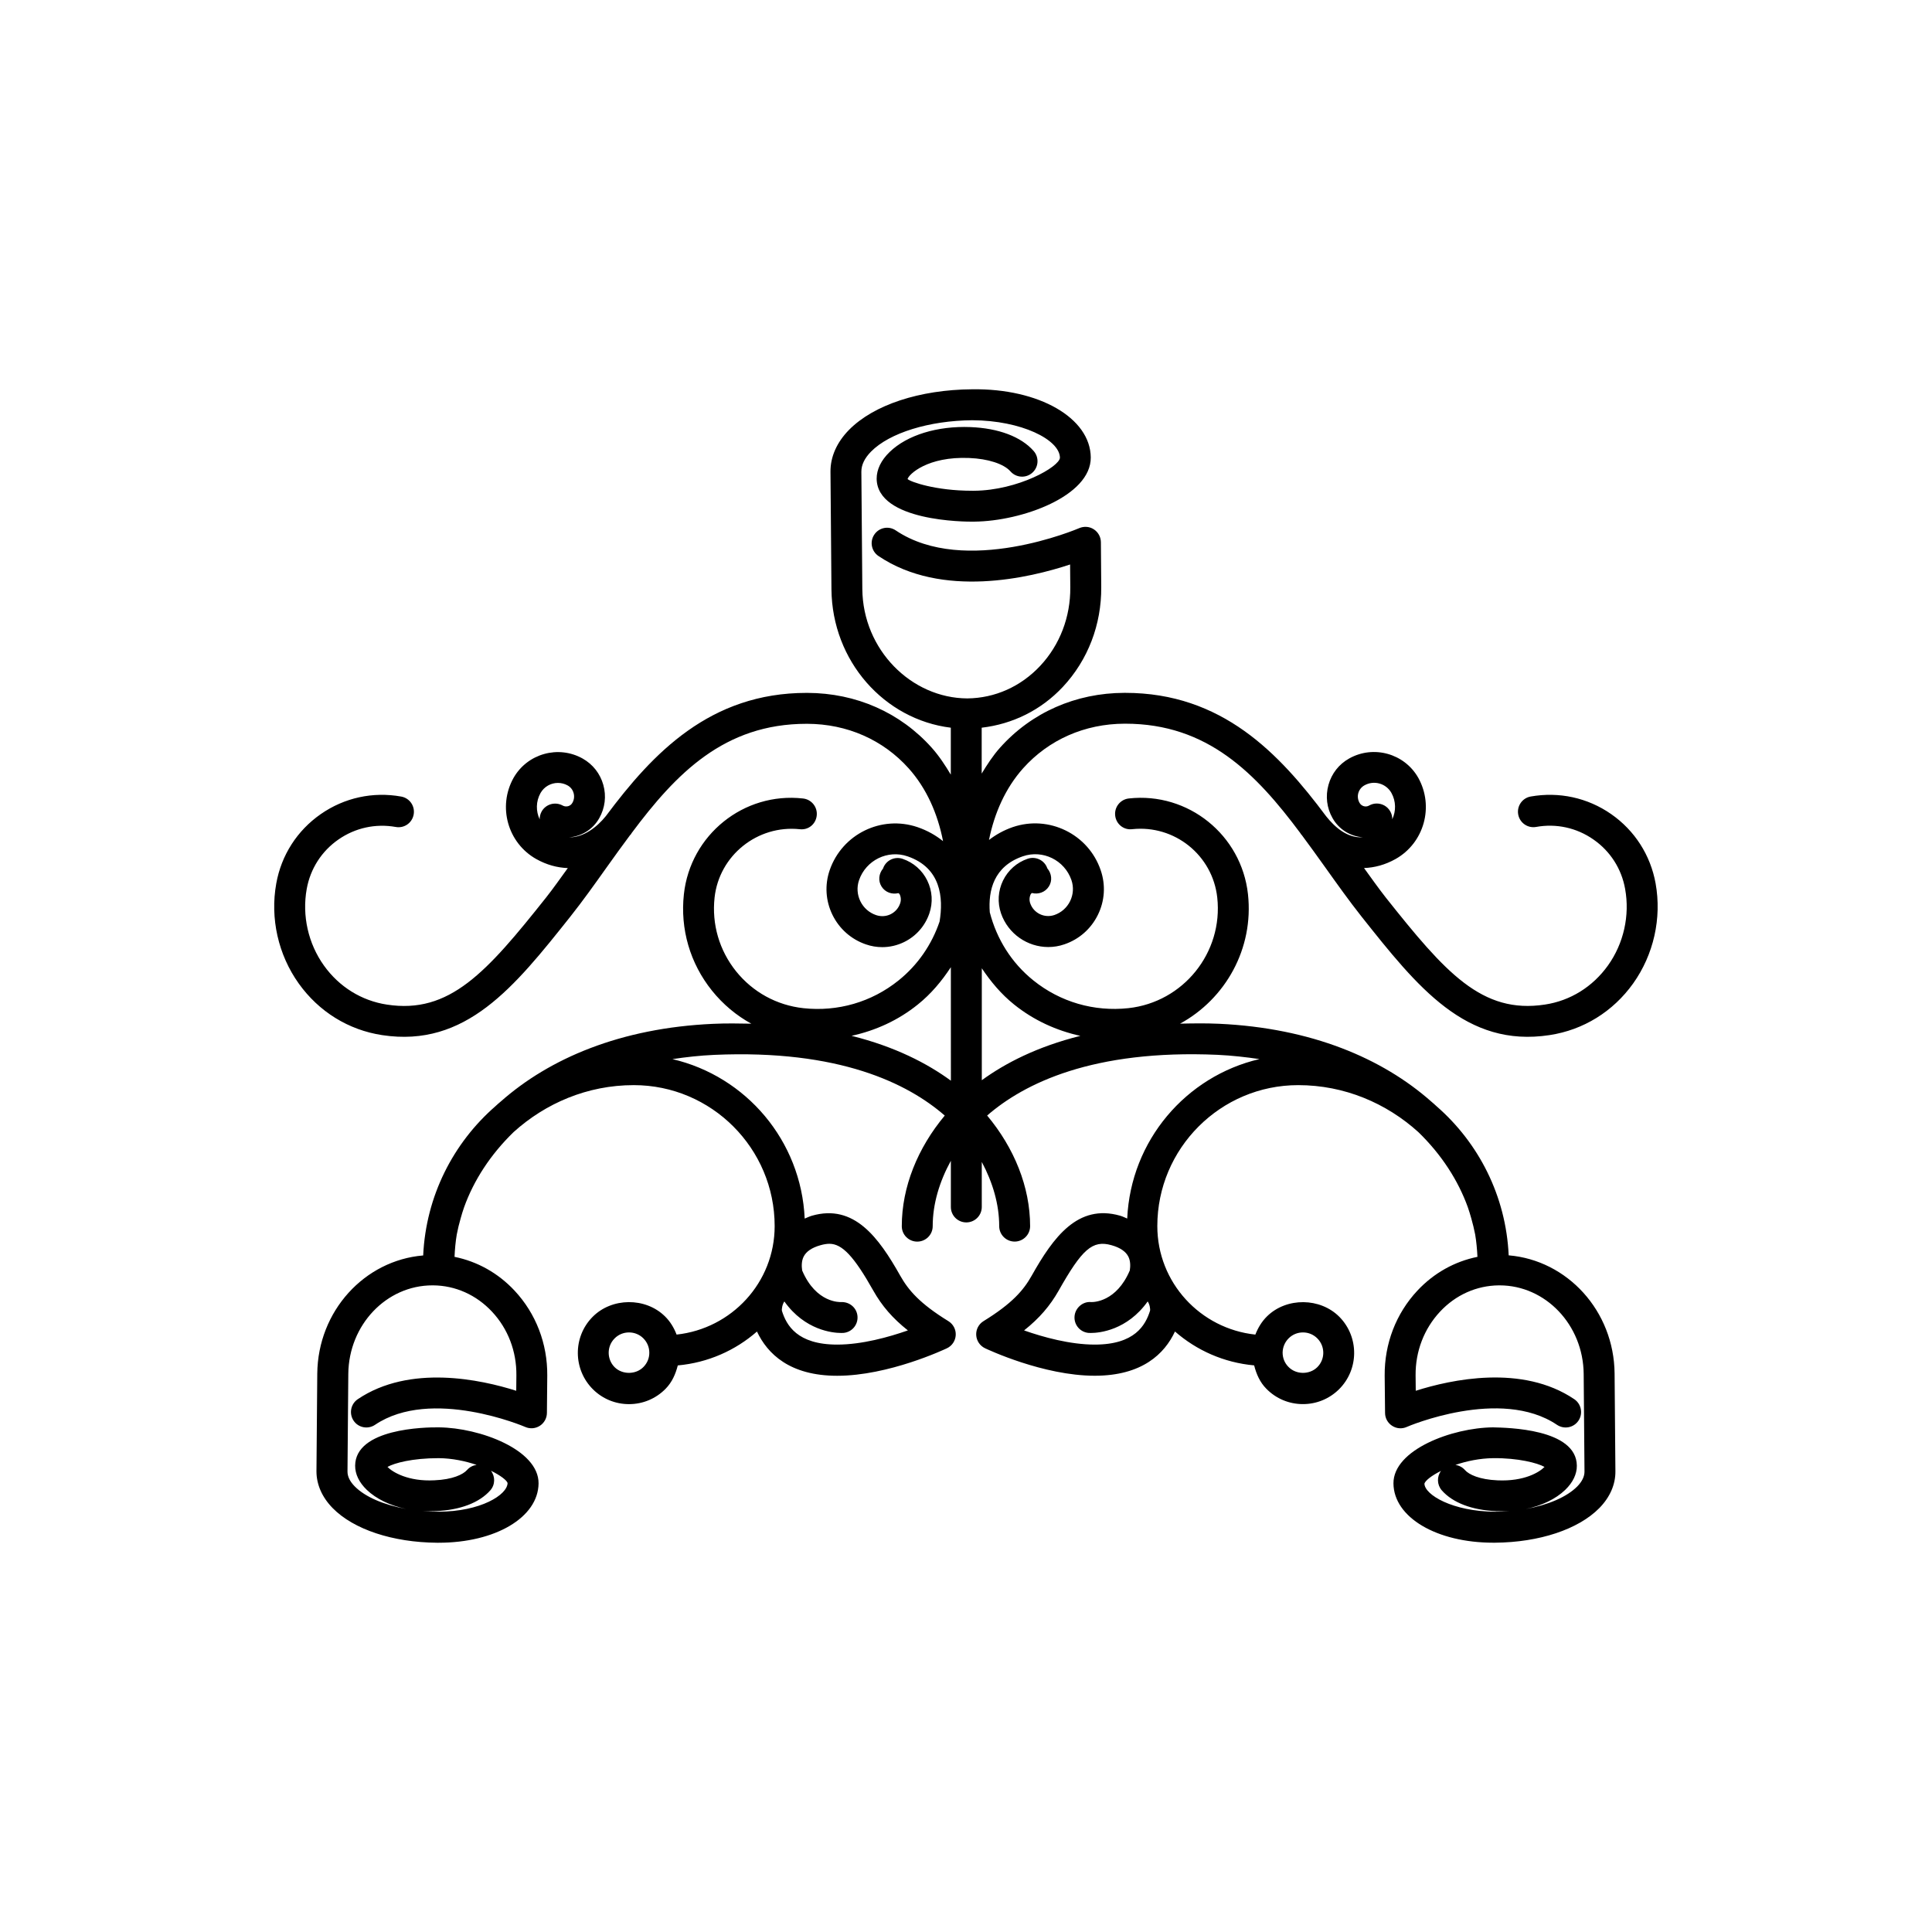 <?xml version="1.0" encoding="utf-8"?>
<!-- Generator: Adobe Illustrator 16.0.4, SVG Export Plug-In . SVG Version: 6.00 Build 0)  -->
<!DOCTYPE svg PUBLIC "-//W3C//DTD SVG 1.1//EN" "http://www.w3.org/Graphics/SVG/1.1/DTD/svg11.dtd">
<svg version="1.1" id="Layer_1" xmlns="http://www.w3.org/2000/svg" xmlns:xlink="http://www.w3.org/1999/xlink" x="0px" y="0px"
	 width="50px" height="50px" viewBox="0 0 50 50" enable-background="new 0 0 50 50" xml:space="preserve">
<g>
	<path d="M29.104,18.729c0.004,0,0.01,0,0.017,0c2.134,0,3.38,1.288,4.534,2.835c0.004,0.005,0.004,0.012,0.009,0.018
		c0.008,0.011,0.019,0.018,0.026,0.029c0.203,0.272,0.402,0.55,0.604,0.832c0.313,0.439,0.623,0.874,0.944,1.28
		c1.447,1.823,2.699,3.398,4.867,3.065c0.873-0.133,1.639-0.607,2.16-1.335c0.531-0.745,0.744-1.688,0.582-2.59
		c-0.132-0.732-0.541-1.37-1.15-1.794c-0.61-0.425-1.35-0.585-2.084-0.455c-0.217,0.039-0.361,0.247-0.322,0.464
		c0.039,0.217,0.246,0.362,0.464,0.323c0.521-0.094,1.048,0.021,1.483,0.325c0.436,0.303,0.727,0.757,0.82,1.279
		c0.125,0.69-0.037,1.413-0.445,1.983c-0.395,0.551-0.973,0.911-1.629,1.01c-1.635,0.251-2.582-0.833-4.121-2.771
		c-0.19-0.242-0.375-0.505-0.562-0.762c0.272-0.01,0.548-0.083,0.817-0.234c0.738-0.416,1.001-1.357,0.587-2.101
		c-0.356-0.63-1.159-0.854-1.789-0.5c-0.265,0.148-0.454,0.39-0.535,0.682s-0.045,0.597,0.104,0.859
		c0.166,0.297,0.466,0.474,0.783,0.498c-0.401,0.024-0.721-0.26-0.947-0.543c-1.219-1.635-2.698-3.195-5.203-3.195
		c-0.006,0-0.014,0-0.02,0c-1.26,0.004-2.404,0.508-3.219,1.421c-0.182,0.204-0.331,0.435-0.473,0.668v-1.187
		c0.795-0.093,1.533-0.45,2.101-1.057c0.649-0.694,1.001-1.612,0.993-2.584l-0.009-1.16c-0.001-0.134-0.069-0.259-0.183-0.333
		c-0.111-0.073-0.252-0.084-0.377-0.031c-0.029,0.013-2.959,1.265-4.749,0.059c-0.184-0.125-0.433-0.075-0.555,0.108
		c-0.124,0.183-0.075,0.432,0.108,0.555c1.644,1.109,3.919,0.564,4.959,0.219l0.005,0.59c0.007,0.766-0.269,1.488-0.777,2.032
		c-0.503,0.538-1.174,0.838-1.889,0.844c-1.446-0.007-2.702-1.256-2.716-2.83l-0.025-3.036c-0.001-0.176,0.083-0.351,0.25-0.521
		c0.477-0.485,1.505-0.803,2.621-0.812c1.273,0.005,2.264,0.504,2.268,0.971c-0.014,0.234-1.08,0.844-2.222,0.854
		c-0.016,0-0.032,0-0.049,0c-0.949,0-1.598-0.231-1.672-0.303c0.031-0.123,0.517-0.59,1.594-0.545
		c0.487,0.019,0.897,0.152,1.069,0.347c0.146,0.166,0.398,0.183,0.564,0.036c0.166-0.146,0.182-0.398,0.036-0.564
		c-0.325-0.37-0.907-0.59-1.639-0.619c-0.854-0.033-1.634,0.206-2.087,0.644c-0.222,0.214-0.338,0.453-0.337,0.693
		c0.013,1.1,2.284,1.117,2.527,1.11c1.235-0.011,3.022-0.663,3.014-1.661c-0.008-1.02-1.336-1.79-3.072-1.764
		c-1.357,0.01-2.548,0.403-3.185,1.051c-0.317,0.323-0.483,0.7-0.479,1.086l0.025,3.04c0.017,1.86,1.369,3.37,3.089,3.581v1.215
		c-0.146-0.244-0.302-0.482-0.491-0.694c-0.816-0.914-1.959-1.418-3.22-1.422c-0.007,0-0.013,0-0.02,0
		c-2.499,0-3.978,1.555-5.195,3.187c-0.229,0.285-0.579,0.557-0.954,0.552c0.316-0.024,0.616-0.201,0.782-0.497
		c0.149-0.264,0.187-0.569,0.105-0.861c-0.081-0.291-0.271-0.533-0.534-0.681c-0.63-0.354-1.433-0.129-1.79,0.501
		c-0.415,0.743-0.15,1.684,0.588,2.099c0.269,0.151,0.544,0.224,0.817,0.234c-0.188,0.257-0.371,0.521-0.562,0.762
		c-1.539,1.938-2.498,3.021-4.12,2.771c-0.656-0.1-1.235-0.459-1.629-1.01c-0.408-0.57-0.57-1.293-0.446-1.983
		c0.094-0.522,0.385-0.977,0.82-1.279c0.435-0.303,0.963-0.418,1.484-0.325c0.219,0.04,0.425-0.105,0.464-0.323
		c0.039-0.218-0.105-0.425-0.323-0.464c-0.732-0.132-1.473,0.03-2.083,0.455c-0.61,0.425-1.019,1.062-1.15,1.794
		c-0.163,0.901,0.05,1.845,0.582,2.59c0.521,0.729,1.287,1.203,2.159,1.335c2.165,0.329,3.42-1.243,4.868-3.065
		c0.322-0.406,0.632-0.841,0.944-1.28c0.2-0.281,0.4-0.558,0.602-0.829c0.009-0.012,0.02-0.02,0.029-0.031
		c0.004-0.006,0.005-0.013,0.009-0.019c1.154-1.547,2.4-2.833,4.532-2.833c0.005,0,0.011,0,0.017,0
		c1.031,0.003,1.963,0.414,2.626,1.155c0.461,0.516,0.75,1.172,0.888,1.882c-0.188-0.151-0.405-0.275-0.659-0.362
		c-0.936-0.319-1.954,0.18-2.275,1.114c-0.131,0.382-0.105,0.793,0.072,1.155c0.178,0.363,0.486,0.635,0.867,0.765
		c0.138,0.048,0.28,0.071,0.422,0.071c0.193,0,0.385-0.044,0.564-0.131c0.31-0.151,0.542-0.415,0.654-0.74
		c0.097-0.282,0.078-0.584-0.053-0.852c-0.13-0.267-0.357-0.466-0.638-0.562c-0.208-0.071-0.436,0.04-0.507,0.25v0.001
		c-0.11,0.131-0.133,0.318-0.037,0.468c0.095,0.149,0.271,0.209,0.435,0.168c0.007,0.011,0.023,0.014,0.03,0.026
		c0.037,0.075,0.042,0.16,0.015,0.239c-0.042,0.125-0.13,0.224-0.248,0.282c-0.117,0.057-0.25,0.064-0.375,0.022
		c-0.179-0.061-0.324-0.189-0.407-0.359c-0.083-0.171-0.096-0.365-0.034-0.545c0.178-0.517,0.744-0.795,1.258-0.616
		c0.86,0.296,0.93,1.066,0.826,1.688c-0.202,0.594-0.562,1.122-1.063,1.524c-0.697,0.56-1.57,0.812-2.459,0.717
		c-0.69-0.075-1.309-0.414-1.744-0.954c-0.434-0.541-0.632-1.218-0.557-1.908c0.12-1.095,1.113-1.885,2.203-1.77
		c0.228,0.027,0.418-0.134,0.441-0.354c0.024-0.22-0.135-0.417-0.354-0.441c-1.537-0.174-2.918,0.945-3.084,2.478
		c-0.099,0.902,0.16,1.789,0.728,2.496c0.285,0.354,0.63,0.642,1.017,0.854c-0.321-0.006-0.642-0.012-0.992,0.004
		c-2.396,0.108-4.232,0.896-5.492,2.01c-0.024,0.021-0.048,0.041-0.073,0.062c-0.022,0.021-0.046,0.041-0.068,0.062
		c-1.089,0.95-1.796,2.322-1.867,3.86c-1.517,0.126-2.726,1.437-2.741,3.059l-0.021,2.528C8.19,38.418,8.334,38.748,8.61,39.03
		c0.542,0.552,1.552,0.887,2.701,0.896c0.014,0,0.026,0,0.04,0c1.469,0,2.578-0.655,2.587-1.536c0.006-0.871-1.522-1.44-2.576-1.45
		c-0.369-0.006-2.163,0.03-2.171,0.992c-0.001,0.217,0.102,0.433,0.3,0.624c0.248,0.238,0.606,0.409,1.021,0.495
		c-0.578-0.104-1.063-0.311-1.331-0.583c-0.126-0.128-0.189-0.258-0.188-0.386l0.021-2.526c0.012-1.269,0.986-2.291,2.176-2.291
		c0.006,0,0.012,0,0.019,0c0.577,0.004,1.119,0.247,1.525,0.682c0.412,0.44,0.636,1.025,0.63,1.646l-0.004,0.4
		c-0.911-0.289-2.753-0.691-4.101,0.218c-0.183,0.124-0.231,0.372-0.108,0.556s0.373,0.23,0.555,0.107
		c1.455-0.981,3.865,0.045,3.889,0.056c0.122,0.054,0.264,0.042,0.377-0.031c0.112-0.073,0.181-0.198,0.182-0.332l0.009-0.966
		c0.007-0.827-0.293-1.607-0.846-2.199c-0.427-0.458-0.967-0.756-1.554-0.875c0.009-0.196,0.026-0.389,0.058-0.578
		c0.026-0.139,0.06-0.277,0.1-0.416c0.026-0.098,0.057-0.194,0.09-0.29c0.251-0.698,0.682-1.363,1.281-1.945
		c0.827-0.747,1.911-1.215,3.11-1.215c2.011,0,3.646,1.637,3.646,3.648c0,1.462-1.115,2.654-2.538,2.808
		c-0.067-0.175-0.164-0.338-0.302-0.473c-0.505-0.496-1.377-0.489-1.875,0.018c-0.512,0.521-0.504,1.362,0.017,1.876
		c0.25,0.245,0.579,0.379,0.928,0.379c0.359,0,0.695-0.141,0.946-0.396c0.167-0.169,0.26-0.382,0.317-0.606
		c0.782-0.071,1.489-0.387,2.049-0.877c0.271,0.575,0.847,1.145,2.077,1.145c1.333,0,2.779-0.684,2.84-0.712
		c0.132-0.063,0.219-0.193,0.227-0.34c0.008-0.146-0.065-0.284-0.189-0.361c-0.742-0.457-1.034-0.8-1.246-1.175
		c-0.563-1-1.198-1.864-2.284-1.555c-0.073,0.021-0.127,0.05-0.19,0.075c-0.09-2.017-1.518-3.684-3.423-4.127
		c0.348-0.052,0.706-0.093,1.085-0.11c3.238-0.142,5.008,0.741,5.963,1.571c-0.7,0.838-1.112,1.848-1.112,2.863
		c0,0.221,0.179,0.399,0.4,0.399c0.221,0,0.4-0.179,0.4-0.399c0-0.579,0.176-1.156,0.47-1.693v1.196c0,0.221,0.179,0.399,0.4,0.399
		c0.221,0,0.4-0.179,0.4-0.399v-1.166c0.283,0.528,0.451,1.095,0.451,1.662c0,0.221,0.18,0.399,0.4,0.399s0.4-0.179,0.4-0.399
		c0-1.016-0.412-2.025-1.112-2.863c0.956-0.831,2.736-1.713,5.964-1.571c0.379,0.018,0.736,0.06,1.084,0.11
		c-1.904,0.443-3.332,2.11-3.423,4.127c-0.062-0.025-0.116-0.055-0.188-0.075c-1.092-0.309-1.723,0.556-2.285,1.555
		c-0.211,0.375-0.504,0.718-1.246,1.175c-0.125,0.077-0.197,0.215-0.189,0.361c0.008,0.146,0.095,0.276,0.227,0.34
		c0.061,0.028,1.507,0.712,2.84,0.712c1.229,0,1.808-0.569,2.077-1.145c0.561,0.49,1.267,0.806,2.049,0.877
		c0.057,0.225,0.15,0.438,0.316,0.605c0.252,0.257,0.588,0.397,0.947,0.397c0.35,0,0.68-0.135,0.93-0.38
		c0.521-0.513,0.527-1.354,0.016-1.875c-0.498-0.505-1.371-0.511-1.874-0.018c-0.138,0.135-0.235,0.298-0.304,0.474
		c-1.422-0.151-2.537-1.345-2.537-2.808c0-2.012,1.636-3.648,3.646-3.648c1.199,0,2.283,0.468,3.109,1.215
		c0.6,0.582,1.029,1.248,1.281,1.945c0.033,0.095,0.062,0.191,0.09,0.29c0.04,0.138,0.072,0.276,0.1,0.416
		c0.032,0.188,0.049,0.382,0.059,0.578c-0.588,0.119-1.127,0.417-1.555,0.875c-0.552,0.591-0.853,1.372-0.846,2.199l0.01,0.966
		c0,0.134,0.069,0.259,0.182,0.332c0.113,0.074,0.254,0.086,0.377,0.031c0.023-0.012,2.43-1.04,3.89-0.056
		c0.185,0.124,0.433,0.076,0.556-0.107s0.074-0.433-0.108-0.556c-1.349-0.911-3.19-0.508-4.103-0.218l-0.004-0.4
		c-0.005-0.62,0.219-1.204,0.631-1.646c0.405-0.435,0.947-0.677,1.524-0.682c0.006,0,0.013,0,0.019,0
		c1.189,0,2.164,1.022,2.176,2.291l0.021,2.528c0.001,0.127-0.062,0.257-0.188,0.386c-0.269,0.271-0.754,0.479-1.332,0.583
		c0.416-0.086,0.775-0.258,1.022-0.496c0.198-0.191,0.302-0.407,0.3-0.625c-0.008-0.96-1.809-0.983-2.17-0.992
		c-1.055,0.009-2.582,0.579-2.576,1.451c0.008,0.879,1.117,1.534,2.586,1.534c0.014,0,0.026,0,0.041,0
		c1.148-0.009,2.158-0.345,2.701-0.896c0.275-0.281,0.42-0.611,0.416-0.953l-0.021-2.529c-0.015-1.622-1.224-2.932-2.741-3.059
		c-0.07-1.538-0.777-2.91-1.867-3.859c-0.021-0.021-0.046-0.041-0.068-0.062c-0.023-0.021-0.047-0.041-0.072-0.062
		c-1.26-1.113-3.096-1.9-5.492-2.01c-0.355-0.016-0.681-0.01-1.005-0.003c1.173-0.64,1.911-1.94,1.757-3.35
		c-0.168-1.534-1.549-2.648-3.083-2.478c-0.219,0.024-0.378,0.221-0.354,0.441c0.023,0.22,0.219,0.382,0.441,0.354
		c1.098-0.117,2.081,0.675,2.201,1.77c0.155,1.423-0.877,2.707-2.301,2.862c-0.889,0.095-1.762-0.158-2.458-0.718
		c-0.566-0.455-0.949-1.071-1.128-1.762c-0.043-0.568,0.103-1.191,0.855-1.45c0.516-0.178,1.08,0.099,1.258,0.615
		c0.062,0.182,0.049,0.375-0.035,0.547c-0.084,0.17-0.229,0.297-0.408,0.358c-0.258,0.086-0.536-0.049-0.624-0.305
		c-0.027-0.079-0.022-0.163,0.015-0.238c0.006-0.013,0.023-0.016,0.031-0.027c0.163,0.042,0.34-0.018,0.436-0.168
		c0.097-0.15,0.073-0.339-0.039-0.47l0,0c-0.07-0.209-0.299-0.32-0.508-0.249c-0.281,0.096-0.507,0.296-0.638,0.563
		c-0.13,0.268-0.149,0.569-0.052,0.852c0.186,0.534,0.688,0.87,1.222,0.87c0.14,0,0.279-0.022,0.417-0.07
		c0.381-0.129,0.689-0.4,0.867-0.762c0.179-0.363,0.205-0.775,0.072-1.159c-0.319-0.934-1.342-1.431-2.274-1.113
		c-0.235,0.081-0.438,0.196-0.616,0.333c0.141-0.699,0.428-1.344,0.883-1.854C27.141,19.143,28.073,18.732,29.104,18.729z
		 M35.184,20.776c-0.043-0.077-0.055-0.166-0.031-0.251c0.024-0.085,0.08-0.156,0.158-0.2c0.248-0.14,0.56-0.05,0.698,0.194
		c0.122,0.218,0.122,0.473,0.023,0.683c0.001-0.069-0.015-0.138-0.052-0.203c-0.073-0.131-0.209-0.204-0.35-0.204
		c-0.066,0-0.133,0.016-0.195,0.051C35.35,20.898,35.234,20.867,35.184,20.776z M14.563,20.848
		c-0.194-0.107-0.437-0.039-0.545,0.153c-0.036,0.065-0.052,0.135-0.051,0.204c-0.1-0.21-0.1-0.464,0.022-0.682
		c0.095-0.167,0.27-0.261,0.45-0.261c0.085,0,0.172,0.021,0.251,0.065c0.077,0.043,0.132,0.113,0.155,0.198
		c0.024,0.085,0.013,0.175-0.032,0.253C14.765,20.866,14.651,20.896,14.563,20.848z M12.705,38.062
		c0.247,0.121,0.408,0.246,0.431,0.317c-0.003,0.307-0.7,0.743-1.787,0.743c-0.142-0.001-0.276-0.006-0.41-0.018
		c0.111,0.007,0.224,0.007,0.338,0.003c0.628-0.025,1.13-0.216,1.413-0.538C12.817,38.425,12.82,38.211,12.705,38.062z
		 M10.028,37.964c0.179-0.101,0.643-0.227,1.324-0.227c0.353,0.003,0.694,0.076,0.982,0.174c-0.092,0.013-0.181,0.057-0.247,0.132
		c-0.102,0.117-0.377,0.248-0.844,0.267C10.565,38.346,10.158,38.098,10.028,37.964z M16.653,35.377
		c-0.196,0.201-0.543,0.203-0.743,0.009c-0.207-0.204-0.21-0.539-0.007-0.745c0.1-0.103,0.234-0.158,0.376-0.158
		c0.138,0,0.269,0.053,0.367,0.149c0.101,0.1,0.157,0.23,0.158,0.371C16.806,35.145,16.752,35.276,16.653,35.377z M20.299,33.681
		c0.533,0.749,1.256,0.816,1.467,0.816c0.032,0,0.053-0.001,0.058-0.001c0.221-0.017,0.385-0.209,0.368-0.43
		s-0.208-0.381-0.43-0.368c-0.01-0.002-0.639,0.036-1.002-0.818c-0.016-0.11-0.019-0.244,0.038-0.358
		c0.066-0.133,0.212-0.233,0.436-0.296c0.084-0.024,0.163-0.037,0.231-0.037c0.331,0,0.639,0.329,1.137,1.214
		c0.221,0.392,0.498,0.714,0.894,1.028c-0.494,0.173-1.19,0.367-1.829,0.367c-1.039,0-1.315-0.503-1.432-0.877
		C20.229,33.887,20.241,33.766,20.299,33.681z M24.609,27.968c-0.611-0.447-1.443-0.879-2.571-1.161
		c0.62-0.135,1.208-0.401,1.716-0.811c0.343-0.275,0.62-0.608,0.854-0.965L24.609,27.968L24.609,27.968z M33.354,34.632
		c0.099-0.097,0.229-0.149,0.367-0.149c0.143,0,0.275,0.056,0.375,0.158c0.203,0.207,0.2,0.541-0.006,0.743
		c-0.201,0.197-0.547,0.194-0.744-0.008c-0.1-0.1-0.152-0.231-0.152-0.373C33.197,34.863,33.253,34.731,33.354,34.632z
		 M28.332,34.798c-0.639,0-1.335-0.193-1.829-0.367c0.396-0.314,0.673-0.638,0.894-1.028c0.603-1.067,0.873-1.319,1.369-1.177
		c0.223,0.062,0.369,0.163,0.436,0.296c0.057,0.114,0.054,0.249,0.037,0.357c-0.346,0.815-0.939,0.823-1.006,0.818
		c-0.209-0.018-0.407,0.15-0.424,0.369c-0.018,0.22,0.146,0.413,0.367,0.43c0.006,0,0.026,0.001,0.059,0.001
		c0.211,0,0.934-0.067,1.467-0.816c0.058,0.085,0.068,0.206,0.062,0.237C29.646,34.295,29.371,34.798,28.332,34.798z M38.648,37.737
		c0.638-0.006,1.145,0.125,1.324,0.227c-0.13,0.134-0.521,0.379-1.217,0.347c-0.466-0.02-0.74-0.149-0.843-0.267
		c-0.065-0.074-0.154-0.119-0.246-0.132C37.955,37.813,38.295,37.741,38.648,37.737z M38.686,39.123
		c-1.086-0.006-1.817-0.435-1.822-0.728c0.025-0.079,0.185-0.207,0.43-0.329c-0.111,0.147-0.107,0.359,0.02,0.505
		c0.283,0.321,0.783,0.512,1.412,0.538c0.115,0.004,0.229,0.003,0.34-0.003C38.939,39.116,38.812,39.123,38.686,39.123z
		 M26.244,25.996c0.509,0.409,1.096,0.676,1.716,0.812c-1.117,0.279-1.942,0.705-2.551,1.148v-2.897
		C25.641,25.405,25.91,25.728,26.244,25.996z"/>
</g>
</svg>
